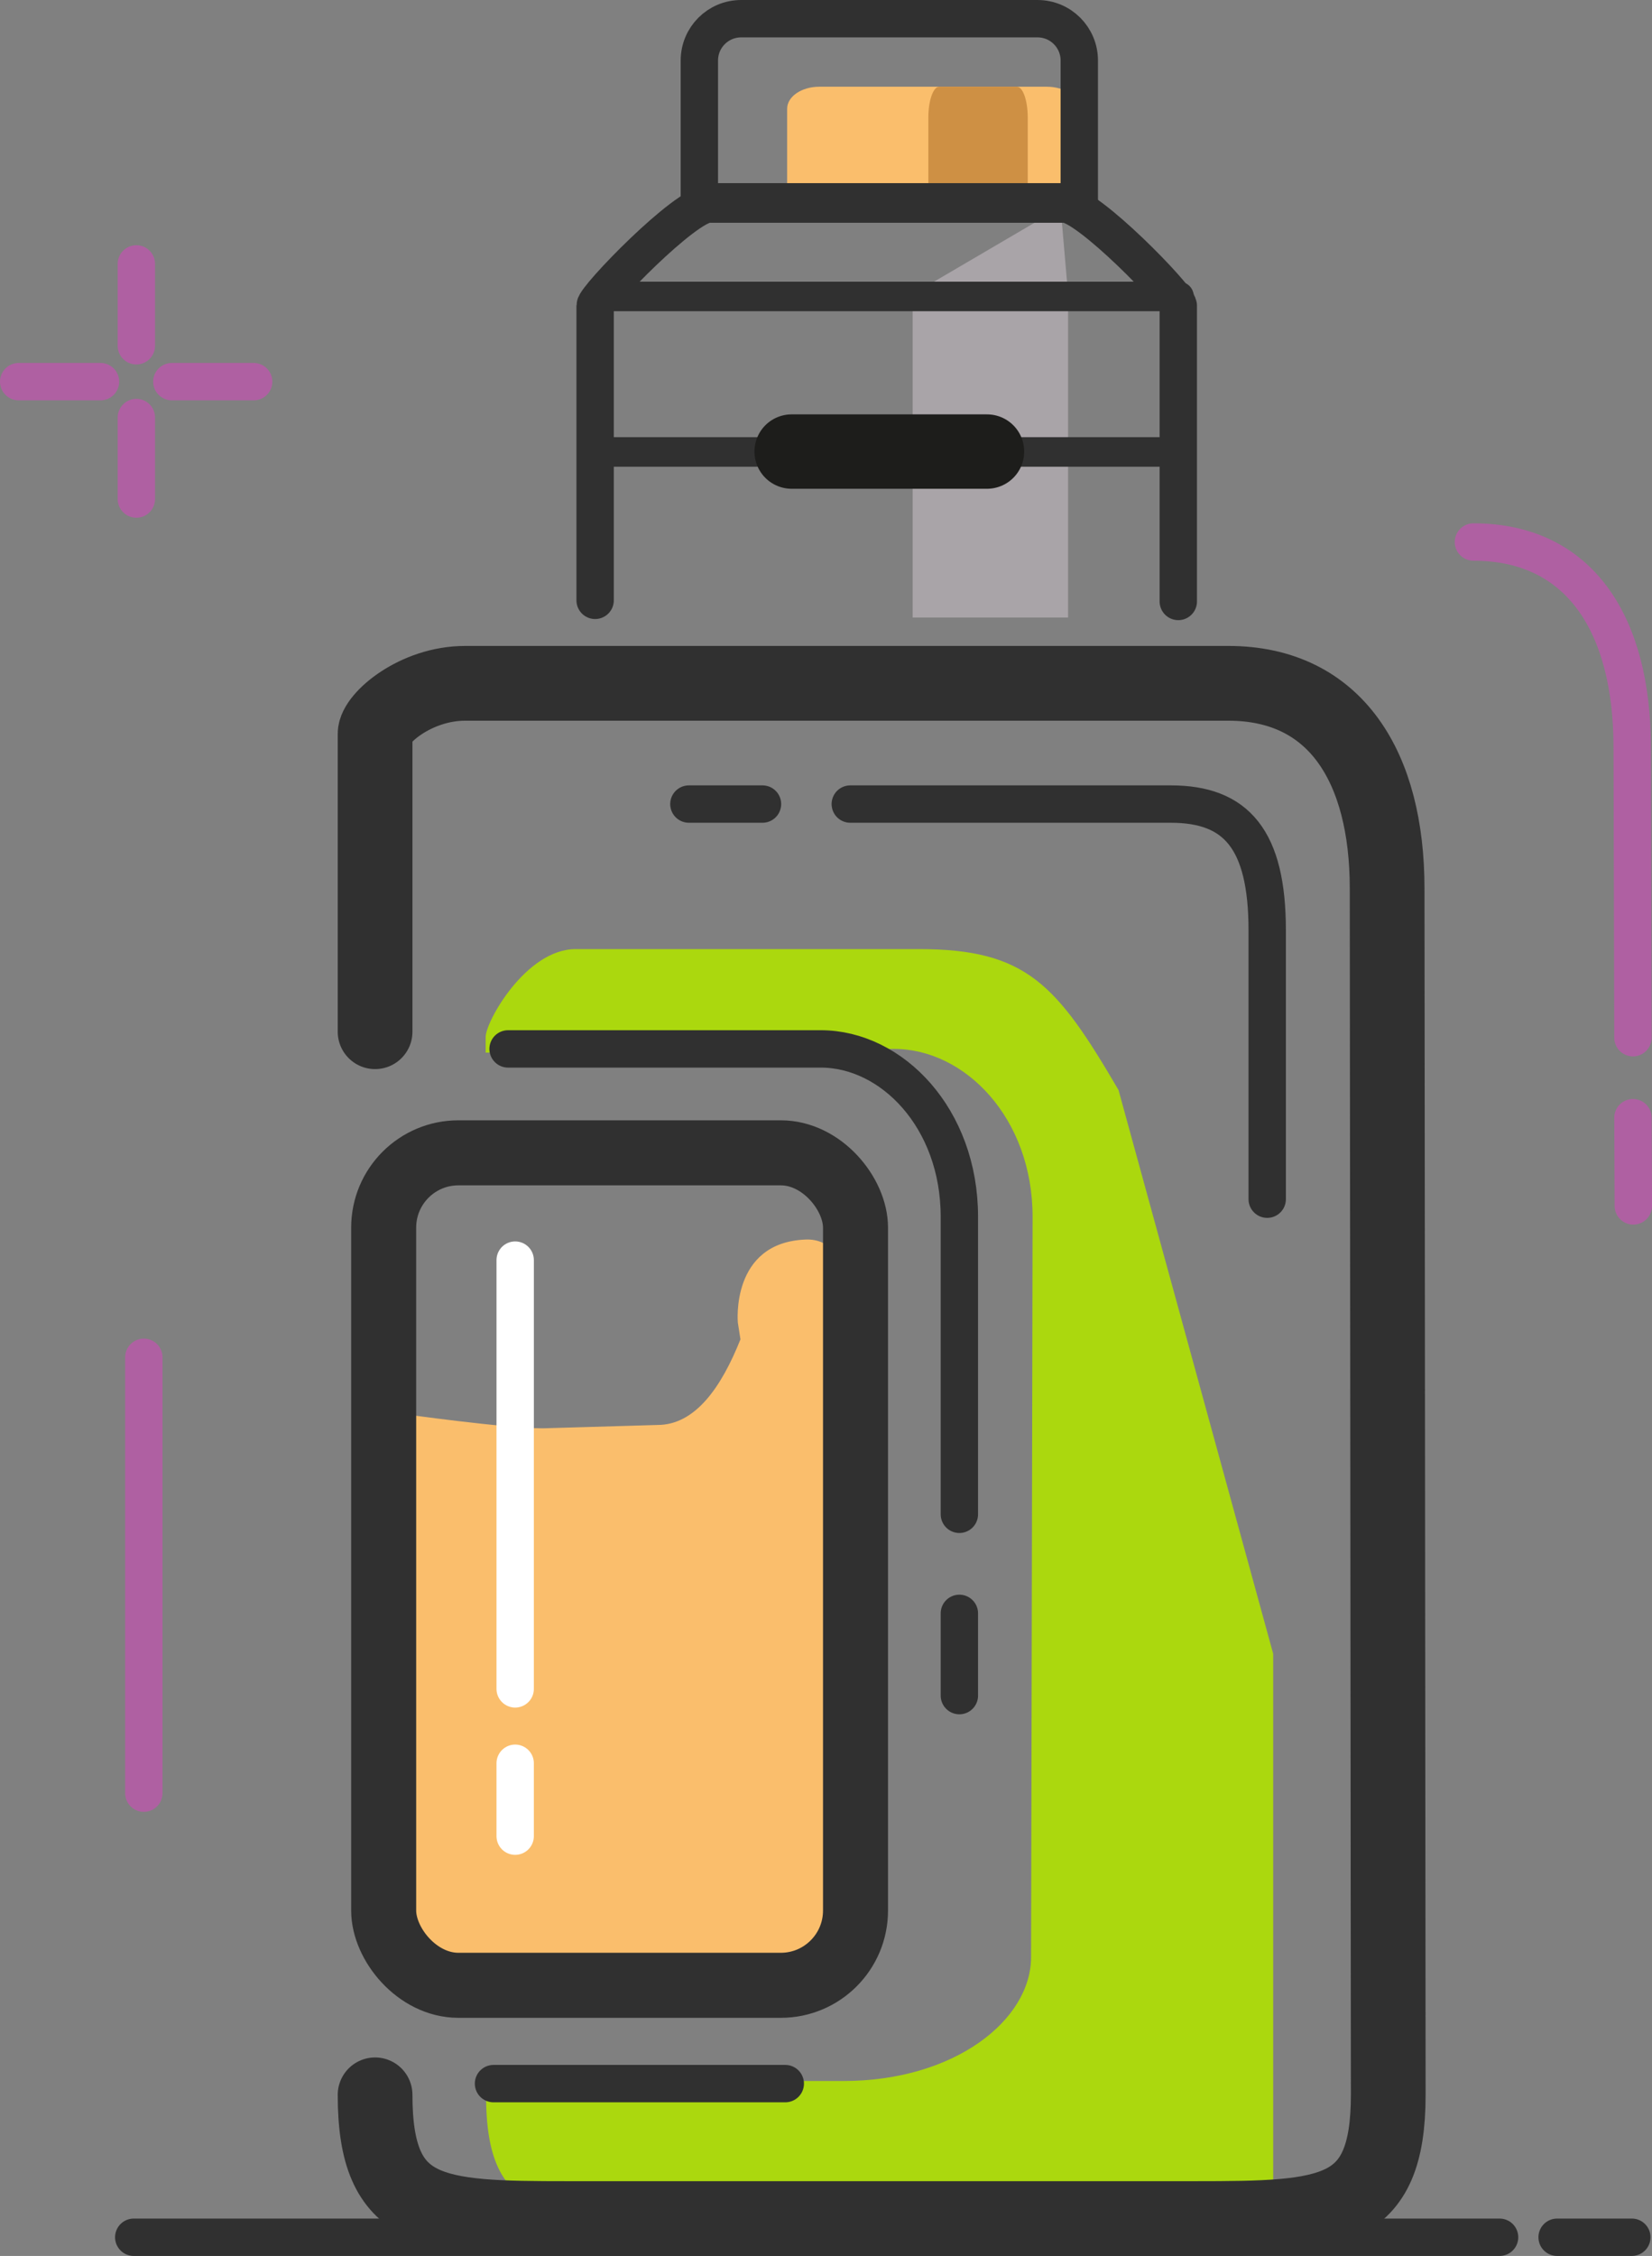<?xml version="1.0" encoding="UTF-8"?><svg id="a" xmlns="http://www.w3.org/2000/svg" viewBox="0 0 44.22 60.35"><rect x="0" y="0" width="44.22" height="60.35" fill="#808080" stroke="none"/><g><line x1="6.79" y1="10.21" x2="4.6" y2="10.21" style="fill:none; stroke:#af60a2; stroke-linecap:round; stroke-miterlimit:10;"/><line x1="2.69" y1="10.21" x2=".5" y2="10.21" style="fill:none; stroke:#af60a2; stroke-linecap:round; stroke-miterlimit:10;"/><line x1="3.65" y1="7.06" x2="3.65" y2="9.25" style="fill:none; stroke:#af60a2; stroke-linecap:round; stroke-miterlimit:10;"/><line x1="3.65" y1="11.17" x2="3.65" y2="13.35" style="fill:none; stroke:#af60a2; stroke-linecap:round; stroke-miterlimit:10;"/></g><g><line x1="40.14" y1="59.85" x2="3.58" y2="59.85" style="fill:none; stroke:#303030; stroke-linecap:round; stroke-linejoin:round;"/><line x1="43.68" y1="59.85" x2="41.68" y2="59.85" style="fill:none; stroke:#303030; stroke-linecap:round; stroke-linejoin:round;"/></g><g><path d="M13.01,56.04c0,3.24,1.53,3.31,5.17,3.31h15.9v-15.11l-4.14-15.08c-1.65-2.82-2.46-3.77-5.34-3.77H15.41c-1.33,0-2.41,1.94-2.41,2.35v.42l3.56-.1h7.37c1.9,0,3.71,1.85,3.71,4.49l-.04,19.8c0,1.7-2.06,3.32-5.02,3.32h-7.9l-1.68,.36Z" style="fill:#abd80e;"/><path d="M21.06,53.11H12.12c-1.01,0-1.84-.74-1.84-1.65l.46-13.64s2.77,.39,3.79,.39l3.07-.09c1.01,0,1.71-1.01,2.22-2.29l-.07-.45s-.2-2.14,1.81-2.22c1.35-.06,1.34,2.22,1.34,2.22v16.08c0,.91-.83,1.65-1.84,1.65Z" style="fill:#fabe6c;"/><path d="M10.04,27.6v-7.97c0-.41,1.08-1.35,2.41-1.35h20.43c2.88,0,4.25,2.25,4.25,5.49l.03,32.27c0,3.24-1.53,3.31-5.17,3.31H15.21c-3.64,0-5.17-.07-5.17-3.31" style="fill:none; stroke:#303030; stroke-linecap:round; stroke-linejoin:round; stroke-width:2px;"/><rect x="10.27" y="30.84" width="12.63" height="22.27" rx="2" ry="2" transform="translate(33.17 83.95) rotate(-180)" style="fill:none; stroke:#303030; stroke-miterlimit:10; stroke-width:1.74px;"/><polygon points="7.48 27.26 9.83 28.09 9.83 18.79 7.48 19.61 7.48 27.26" style="fill:none;"/><g><path d="M22.76,21.51h8.58c1.75,0,2.58,.94,2.58,3.38v7.19" style="fill:none; stroke:#303030; stroke-linecap:round; stroke-linejoin:round;"/><line x1="18.44" y1="21.51" x2="20.41" y2="21.51" style="fill:none; stroke:#303030; stroke-linecap:round; stroke-linejoin:round;"/></g><line x1="13.21" y1="55.74" x2="21.02" y2="55.74" style="fill:none; stroke:#303030; stroke-linecap:round; stroke-linejoin:round;"/><line x1="25.68" y1="43.16" x2="25.68" y2="45.36" style="fill:none; stroke:#303030; stroke-linecap:round; stroke-linejoin:round;"/><path d="M13.6,28.06h8.37c1.9,0,3.71,1.85,3.71,4.49v7.96" style="fill:none; stroke:#303030; stroke-linecap:round; stroke-linejoin:round;"/><g><line x1="13.79" y1="47.17" x2="13.79" y2="49.12" style="fill:none; stroke:#fff; stroke-linecap:round; stroke-linejoin:round;"/><line x1="13.79" y1="33.71" x2="13.79" y2="45.18" style="fill:none; stroke:#fff; stroke-linecap:round; stroke-linejoin:round;"/></g></g><g><path d="M21.07,4.9v-1.99c0-.33,.39-.59,.86-.59h6.09c.48,0,.86,.26,.86,.59v1.99h-7.82Z" style="fill:#fabe6c;"/><path d="M24.85,5.9V3.14c0-.45,.13-.82,.29-.82h2.08c.16,0,.29,.37,.29,.82v2.76h-2.66Z" style="fill:#ce9044;"/><polygon points="28.59 16.52 24.43 16.52 24.43 7.87 28.39 5.55 28.59 7.87 28.59 16.52" style="fill:#a9a4a8;"/><path d="M18.72,5.4V1.62c0-.62,.5-1.12,1.12-1.12h7.93c.62,0,1.12,.5,1.12,1.12v3.78h-10.17Z" style="fill:none; stroke:#303030; stroke-linecap:round; stroke-linejoin:round;"/><line x1="16.04" y1="7.93" x2="31.56" y2="7.93" style="fill:none; stroke:#303030; stroke-linecap:round; stroke-linejoin:round; stroke-width:.79px;"/><line x1="16.04" y1="12.09" x2="31.56" y2="12.09" style="fill:none; stroke:#303030; stroke-linecap:round; stroke-linejoin:round; stroke-width:.79px;"/><line x1="26.42" y1="12.08" x2="21.19" y2="12.08" style="fill:none; stroke:#1d1d1b; stroke-linecap:round; stroke-linejoin:round; stroke-width:1.99px;"/><path d="M31.54,16.09v-7.91c0-.22-2.42-2.72-3.04-2.72h-9.53c-.62,0-3.04,2.5-3.04,2.72v7.88" style="fill:none; stroke:#303030; stroke-linecap:round; stroke-linejoin:round;"/></g><line x1="3.85" y1="36.31" x2="3.85" y2="47.97" style="fill:none; stroke:#af60a2; stroke-linecap:round; stroke-miterlimit:10;"/><g><line x1="43.71" y1="29.9" x2="43.72" y2="32.26" style="fill:none; stroke:#af60a2; stroke-linecap:round; stroke-miterlimit:10;"/><path d="M39.44,14.5c2.88,0,4.25,2.25,4.25,5.49l.02,7.77" style="fill:none; stroke:#af60a2; stroke-linecap:round; stroke-miterlimit:10;"/></g></svg>